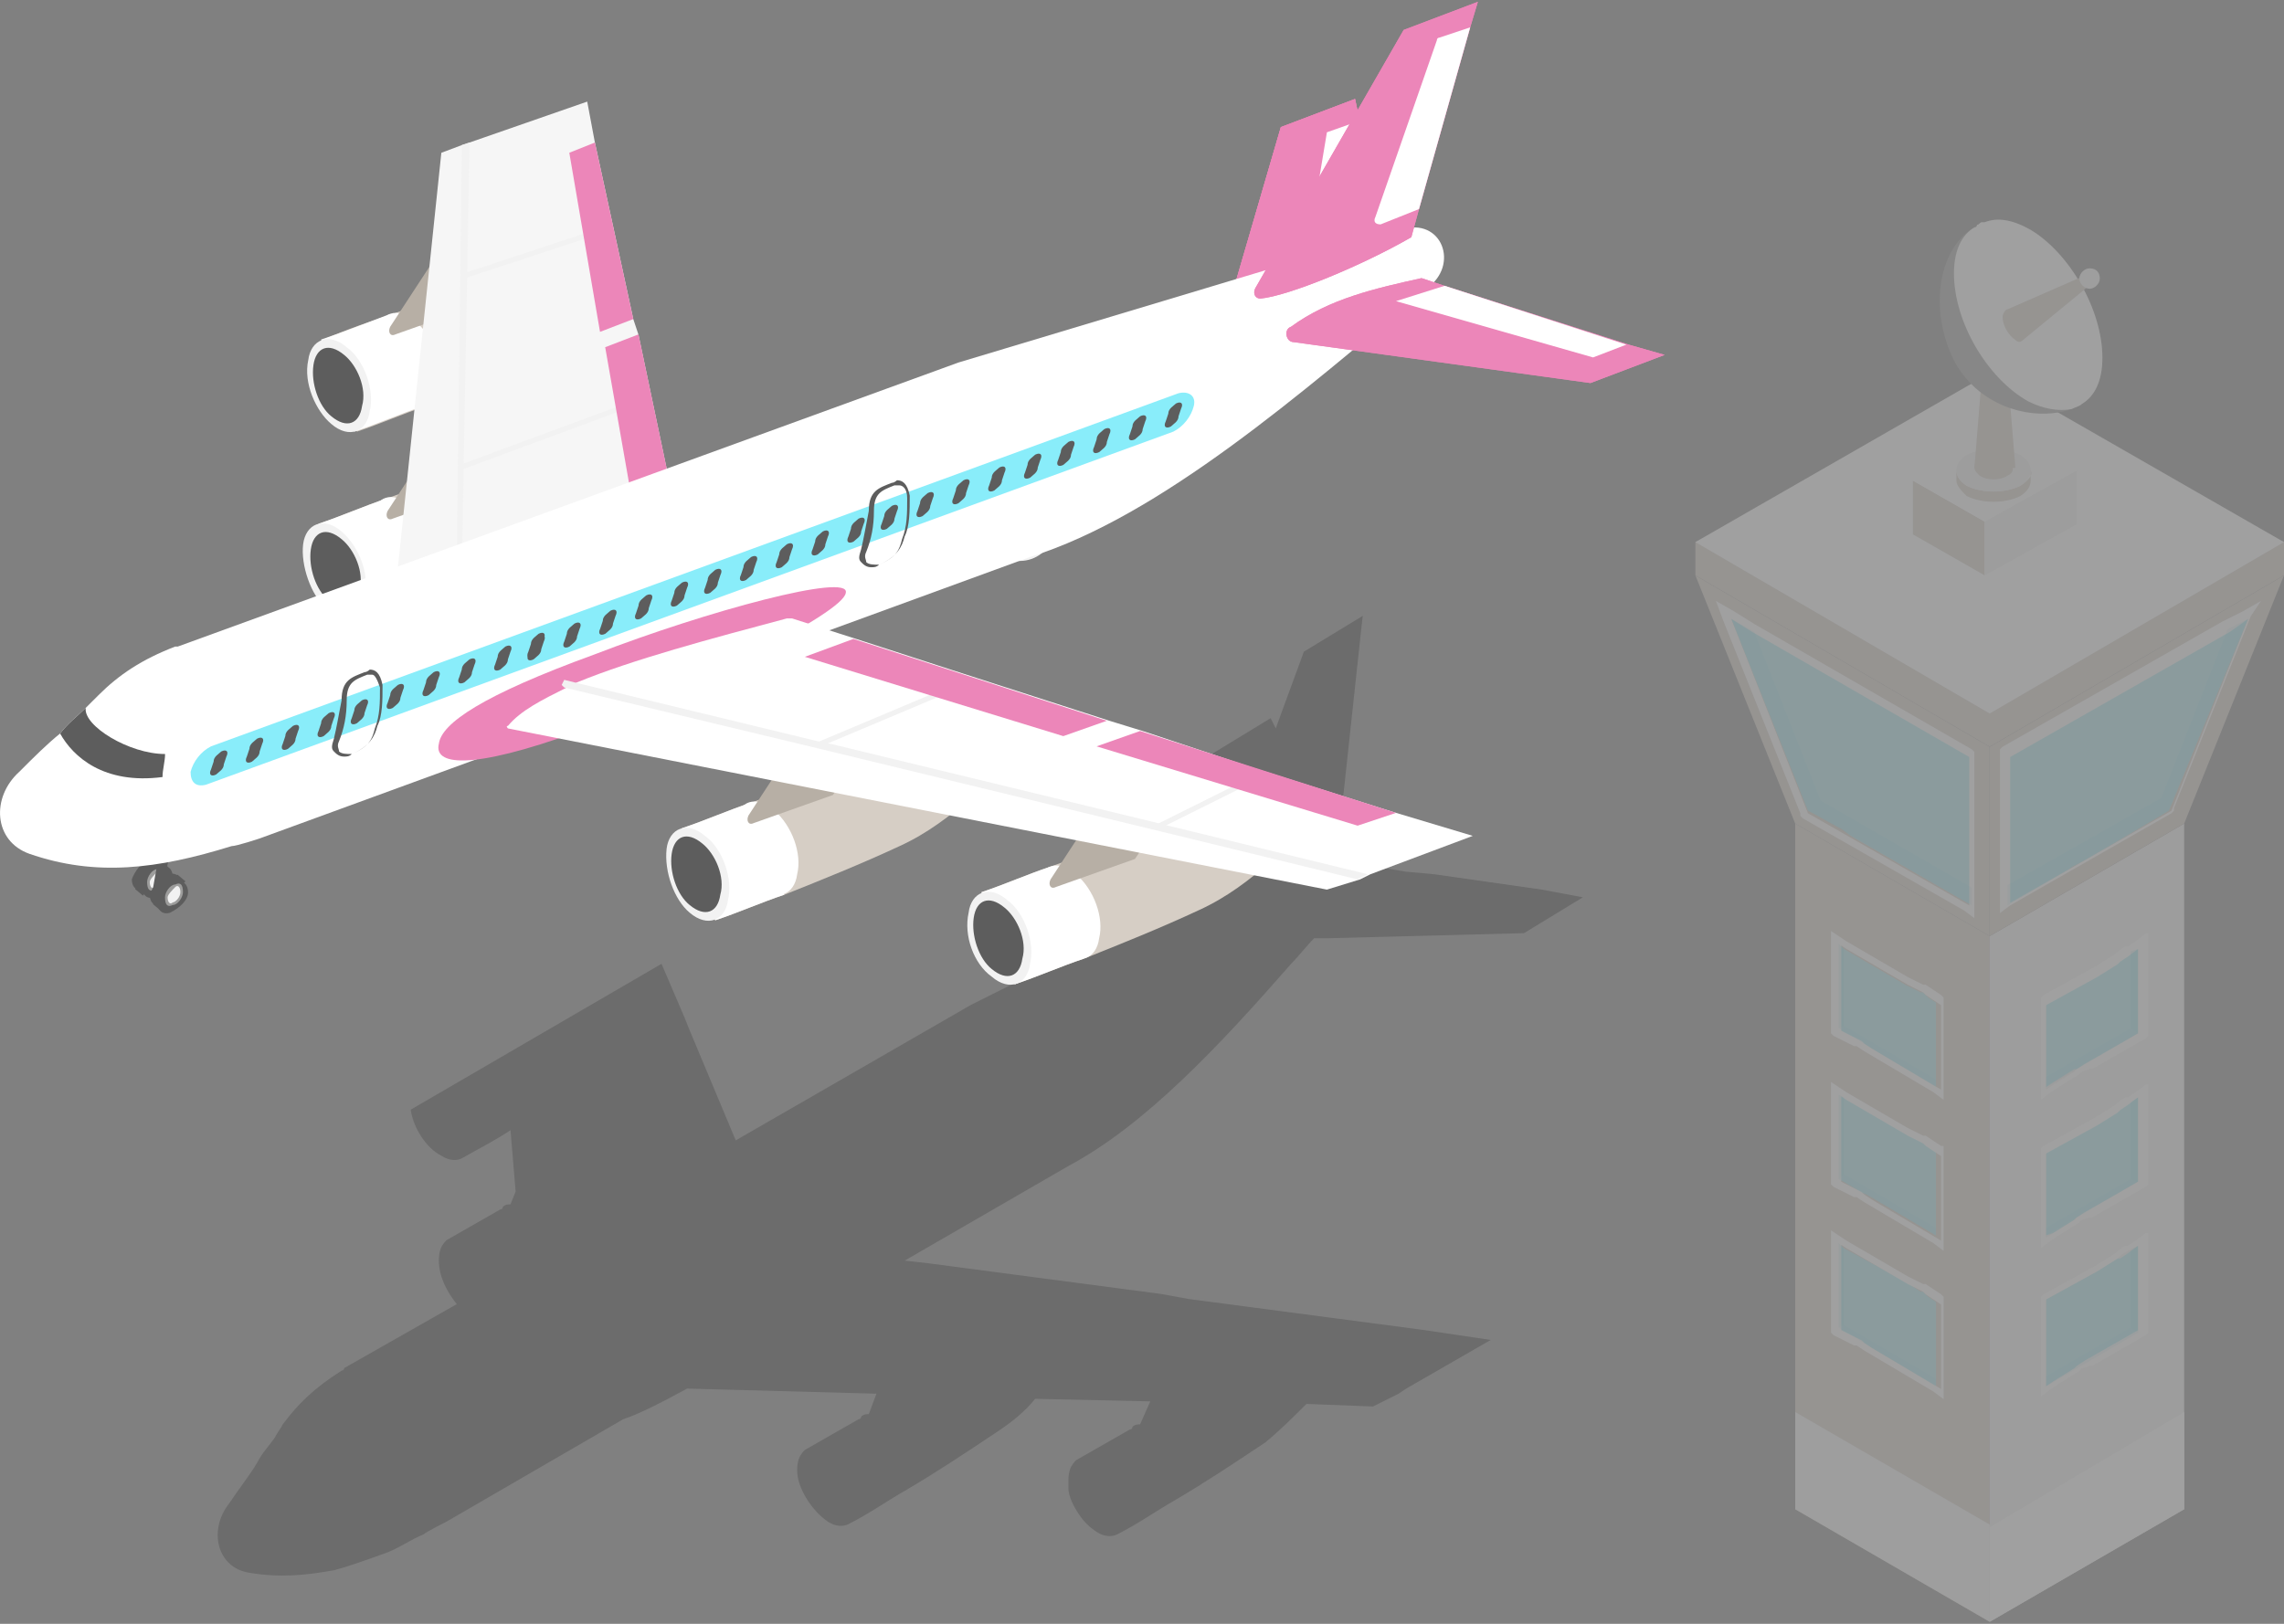 <svg width="180" height="128" viewBox="0 0 180 128" fill="none" xmlns="http://www.w3.org/2000/svg">
<rect x="0" y="0" width="180" height="128" fill="#808080" stroke="none"/>
<path opacity="0.3" d="M84.202 91.91L71.294 99.373L73.109 99.575L91.463 101.995L93.681 102.398L112.035 104.818L117.481 105.625L110.825 109.457L110.22 109.861L108.203 110.869L102.959 110.667C101.951 111.676 100.942 112.684 99.732 113.693C97.312 115.306 94.891 116.92 92.471 118.331C91.059 119.138 89.648 120.147 88.034 120.953C87.631 121.155 87.026 121.155 86.421 120.752C85.816 120.348 85.412 119.945 85.009 119.34C84.605 118.735 84.202 117.928 84.202 117.323C84.202 117.121 84.202 116.92 84.202 116.718C84.202 115.911 84.404 115.508 84.807 115.104C86.219 114.298 87.631 113.491 89.043 112.684C89.043 112.684 89.244 112.684 89.244 112.482C89.446 112.281 89.648 112.281 89.849 112.281L90.656 110.466L81.58 110.264C80.773 111.272 79.765 112.079 78.555 112.886C76.135 114.499 73.714 116.113 71.294 117.525C69.882 118.331 68.47 119.34 66.857 120.147C66.454 120.348 65.848 120.348 65.243 119.945C64.033 119.138 62.823 117.323 62.823 115.911C62.823 115.104 63.025 114.701 63.428 114.298C64.84 113.491 66.252 112.684 67.664 111.877C67.664 111.877 67.865 111.877 67.865 111.676C68.067 111.474 68.269 111.474 68.47 111.474L69.075 109.861L54.151 109.457C51.932 110.667 50.318 111.474 49.108 111.877L35.192 119.945C35.192 119.945 33.578 120.752 33.377 120.953C32.368 121.357 31.561 121.962 30.553 122.365C28.334 123.172 27.124 123.575 26.317 123.777C24.099 124.18 22.082 124.382 19.662 123.979C17.04 123.575 16.435 120.55 18.048 118.533C18.855 117.323 19.662 116.314 20.267 115.306C20.67 114.499 21.275 113.894 21.679 113.289C21.88 112.886 22.082 112.684 22.284 112.281C23.494 110.667 24.704 109.457 26.922 108.045C26.922 108.045 27.124 108.045 27.124 107.844L35.998 102.802C35.192 101.793 34.587 100.583 34.587 99.373C34.587 98.566 34.788 98.163 35.192 97.759C36.604 96.953 38.015 96.146 39.427 95.339C39.427 95.339 39.629 95.339 39.629 95.137C39.831 94.936 40.032 94.936 40.234 94.936L40.637 93.927L40.234 89.087C39.024 89.894 37.814 90.499 36.402 91.305C35.998 91.507 35.393 91.507 34.788 91.104C33.578 90.499 32.57 88.885 32.368 87.473L52.134 75.977L53.949 80.213L54.352 81.221L57.983 89.894L76.538 79.204L94.287 70.33L95.497 59.439L100.135 56.615L100.539 57.422L102.757 51.371L107.396 48.548L107.195 50.363L105.783 63.473L105.581 64.683C107.598 64.279 108.606 66.296 107.598 68.111L108.405 68.313L110.825 68.716L113.043 68.918L121.514 70.128L124.741 70.733L120.103 73.557L104.573 73.96H103.564C102.959 74.565 102.354 75.372 101.749 75.977C96.102 82.431 90.253 88.683 84.202 91.91Z" fill="#3C3C3C"/>
<g opacity="0.25">
<path d="M156.809 127.843L141.48 118.969V64.917L156.809 73.791V127.843Z" fill="#D6CEC5"/>
<path d="M156.807 127.843L172.135 118.969V64.917L156.807 73.791V127.843Z" fill="#F2F2F2"/>
<path d="M152.568 79.033V85.689L147.123 82.462L146.518 82.059H146.316L145.308 81.454L144.904 81.05V74.394L145.308 74.798L150.148 77.621L151.358 78.227H151.56L151.963 78.63L152.568 79.033Z" fill="#ACEDF5"/>
<path d="M144.904 74.396L145.509 74.799L150.349 77.623L151.56 78.228L151.761 78.43L152.366 78.833L152.971 79.237V85.892L147.526 82.665L146.921 82.262L146.719 82.06L145.509 81.455L145.106 81.254V74.396H144.904ZM144.299 73.388V74.396V81.052V81.455L144.501 81.657L144.904 81.859L146.114 82.464H146.316L146.921 82.867L152.366 86.094L153.173 86.699V85.691V79.035V78.632L152.971 78.43L152.366 78.026L151.761 77.623H151.56L150.349 77.018L145.509 74.194L144.904 73.791L144.299 73.388Z" fill="white"/>
<g opacity="0.1">
<path d="M152.572 85.085V85.69L144.908 81.051L145.312 80.85L152.572 85.085Z" fill="#44C4D6"/>
</g>
<g opacity="0.15">
<path d="M145.306 74.799V80.85L144.902 81.051V74.396L145.306 74.799Z" fill="#44C4D6"/>
</g>
<path d="M152.568 90.732V97.388L147.123 94.161L146.518 93.959L146.316 93.757L145.308 93.152L144.904 92.951V86.295L145.308 86.497L150.148 89.32L151.358 89.925L151.56 90.127L151.963 90.329L152.568 90.732Z" fill="#ACEDF5"/>
<path d="M144.904 86.296L145.509 86.7L150.349 89.523L151.56 90.129L151.761 90.33L152.366 90.734L152.971 91.137V97.793L147.526 94.566L146.921 94.162L146.719 93.961L145.509 93.356L145.106 93.154V86.296H144.904ZM144.299 85.288V86.296V92.952V93.356L144.501 93.557L144.904 93.759L146.114 94.364H146.316L146.921 94.767L152.366 97.994L153.173 98.599V97.591V90.935V90.33H152.971L152.366 89.927L151.761 89.523H151.56L150.349 88.918L145.509 86.095L144.904 85.692L144.299 85.288Z" fill="white"/>
<g opacity="0.1">
<path d="M152.567 96.783V97.388L144.902 92.951L145.306 92.548L152.567 96.783Z" fill="#44C4D6"/>
</g>
<g opacity="0.15">
<path d="M145.312 86.498V92.548L144.908 92.952V86.296L145.312 86.498Z" fill="#44C4D6"/>
</g>
<path d="M152.57 102.629V109.285L147.125 106.058L146.52 105.654H146.318L145.31 105.049L144.906 104.646V97.99L145.31 98.394L150.15 101.016L151.36 101.822H151.562L151.965 102.226L152.57 102.629Z" fill="#ACEDF5"/>
<path d="M144.906 97.992L145.511 98.395L150.351 101.219L151.562 101.824L151.763 102.026L152.368 102.429L152.973 102.832V109.488L147.528 106.261L146.923 105.858L146.721 105.656L145.511 105.051L145.108 104.849V97.992H144.906ZM144.301 96.983V97.992V104.647V105.051L144.502 105.253L144.906 105.454L146.116 106.059H146.318L146.923 106.463L152.368 109.69L153.175 110.295V109.286V102.631V102.227L152.973 102.026L152.368 101.622L151.763 101.219H151.562L150.351 100.614L145.511 97.79L144.906 97.387L144.301 96.983Z" fill="white"/>
<g opacity="0.1">
<path d="M152.567 108.684V109.289L144.902 104.65L145.306 104.448L152.567 108.684Z" fill="#44C4D6"/>
</g>
<g opacity="0.15">
<path d="M145.306 98.398V104.449L144.902 104.651V97.995L145.306 98.398Z" fill="#44C4D6"/>
</g>
<path d="M168.499 74.801V81.456L164.465 83.877L163.659 84.28H163.457L161.843 85.288L161.238 85.692V78.835L165.272 76.616L166.886 75.608H167.087L167.692 75.204L168.499 74.801Z" fill="#ACEDF5"/>
<path d="M168.504 74.801V81.457L164.269 83.877L163.663 84.28L163.462 84.482L161.848 85.49L161.243 85.894V79.238L165.277 77.019L166.89 76.011L167.092 75.809L167.697 75.406L168.504 74.801ZM169.109 73.591L168.302 74.196L167.697 74.599H167.496L166.89 75.003L166.689 75.204L165.075 76.213L161.042 78.431L160.84 78.633V79.036V85.692V86.7L161.647 86.095L162.252 85.692L163.865 84.684L164.067 84.482L164.672 84.28H164.874L169.109 81.86L169.311 81.658V81.255V74.599V73.591H169.109Z" fill="white"/>
<g opacity="0.15">
<path d="M167.9 74.998V81.048L168.505 81.452V74.796L167.9 74.998Z" fill="#44C4D6"/>
</g>
<g opacity="0.1">
<path d="M168.503 81.457L161.242 85.693V84.886L167.898 81.054L168.503 81.457Z" fill="#44C4D6"/>
</g>
<path d="M168.499 86.494V93.15L164.465 95.57L163.659 95.973L163.457 96.175L161.843 97.183L161.238 97.385V90.73L165.272 88.309L166.886 87.503L167.087 87.301L167.692 86.897L168.499 86.494Z" fill="#ACEDF5"/>
<path d="M168.504 86.495V93.15L164.269 95.571L163.663 95.974L163.462 96.176L161.848 97.184L161.243 97.588V90.932L165.277 88.713L166.89 87.705L167.092 87.503L167.697 87.1L168.504 86.495ZM169.109 85.486L168.302 86.091L167.697 86.495H167.496L166.89 86.898L166.689 87.1L165.075 88.108L161.042 90.327L160.84 90.528V90.932V97.588V98.394L161.647 97.789L162.252 97.386L163.865 96.377L164.067 96.176L164.672 95.974H164.874L169.109 93.554L169.311 93.352V92.949V86.293V85.486H169.109Z" fill="white"/>
<g opacity="0.15">
<path d="M167.9 86.9V92.951L168.505 93.153V86.497L167.9 86.9Z" fill="#44C4D6"/>
</g>
<g opacity="0.1">
<path d="M168.503 93.151L161.242 97.386V96.781L167.898 92.949L168.503 93.151Z" fill="#44C4D6"/>
</g>
<path d="M168.499 98.194V105.052L164.465 107.472L163.659 107.875H163.457L161.843 108.884L161.238 109.287V102.43L165.272 100.211L166.886 99.203H167.087L167.692 98.799L168.499 98.194Z" fill="#ACEDF5"/>
<path d="M168.504 98.195V104.851L164.269 107.271L163.663 107.674L163.462 107.876L161.848 108.884L161.243 109.288V102.43L165.277 100.212L166.89 99.203L167.092 99.002L167.697 98.598L168.504 98.195ZM169.109 97.186L168.302 97.792L167.697 98.195H167.496L166.89 98.598L166.689 98.8L165.075 99.808L161.042 102.027L160.84 102.229V102.43V109.086V110.094L161.647 109.489L162.252 109.086L163.865 108.078L164.067 107.876L164.672 107.674H164.874L169.109 105.254L169.311 105.052V104.649V97.993V97.186H169.109Z" fill="white"/>
<g opacity="0.15">
<path d="M167.9 98.6V104.65L168.505 105.054V98.196L167.9 98.6Z" fill="#44C4D6"/>
</g>
<g opacity="0.1">
<path d="M168.503 105.053L161.242 109.288V108.482L167.898 104.649L168.503 105.053Z" fill="#44C4D6"/>
</g>
<path d="M180 45.353L156.805 58.866L133.611 45.353V42.731L156.805 32.042L180 42.731V45.353Z" fill="#D6CEC5"/>
<path d="M180 42.732L156.805 56.245L133.611 42.732L156.805 29.421L180 42.732Z" fill="white"/>
<path d="M156.805 58.867L133.611 45.355L141.477 64.918L156.805 73.792V58.867Z" fill="#D6CEC5"/>
<path d="M155.392 59.672V71.37L145.913 65.925L145.106 65.32L144.703 65.118L142.888 64.109L142.484 63.908L136.434 48.781L138.249 49.79L151.157 57.252L153.174 58.462H153.375L154.384 59.067L155.392 59.672Z" fill="#ACEDF5"/>
<path d="M136.437 48.782L138.05 49.79L155.194 59.673V69.959V71.371L142.487 64.11L136.437 48.782ZM135.227 47.37L135.832 48.984L141.882 64.11V64.312L142.084 64.513L154.79 71.774L155.597 72.379V71.371V69.959V59.673V59.27L155.395 59.068L138.252 49.185L136.638 48.177L135.227 47.37Z" fill="white"/>
<path d="M156.807 58.867L180.001 45.353L172.135 64.917L156.807 73.791V58.867Z" fill="#D6CEC5"/>
<path d="M177.179 48.781L170.927 63.908L164.473 67.74L163.263 68.345L163.061 68.546L160.238 70.16L158.221 71.37V59.672L166.893 54.63L169.717 53.017L170.12 52.815L171.33 52.21L175.566 49.588L177.179 48.781Z" fill="#ACEDF5"/>
<path d="M177.179 48.782L171.128 63.908L158.422 71.169V69.757V59.673L175.767 49.79L177.179 48.782ZM178.187 47.37L176.776 48.177L175.162 48.984L157.817 58.866L157.615 59.068V59.471V69.556V70.967V71.976L158.422 71.371L171.128 64.11L171.33 63.908V63.707L177.381 48.58L178.187 47.37Z" fill="white"/>
<path d="M156.809 127.843L141.48 118.969V111.305L156.809 120.179V127.843Z" fill="#F6F6F6"/>
<path d="M156.807 127.843L172.135 118.969V111.305L156.807 120.381V127.843Z" fill="white"/>
<path opacity="0.1" d="M138.249 49.79L136.434 48.781L142.484 63.908L155.392 71.37V69.958L143.493 63.101L138.249 49.79Z" fill="#44C4D6"/>
<path opacity="0.1" d="M175.562 49.588L170.318 62.899L158.217 69.757V71.37L170.923 63.908L177.175 48.781L175.562 49.588Z" fill="#44C4D6"/>
<path d="M156.405 45.352L150.758 42.125V37.889L156.405 41.117V45.352Z" fill="#D6CEC5"/>
<path d="M163.671 41.318L156.41 45.351V41.116L163.671 37.082V41.318Z" fill="#F2F2F2"/>
<path d="M163.666 37.082L156.405 41.116L150.758 37.889L157.817 33.653L163.666 37.082Z" fill="white"/>
<path d="M159.226 38.292C158.016 38.897 156.2 38.897 154.99 38.292C154.385 37.889 154.184 37.485 154.184 37.082V37.889C154.184 38.292 154.587 38.696 154.99 39.099C156.2 39.704 158.016 39.704 159.226 39.099C159.831 38.696 160.033 38.292 160.033 37.889V37.082C160.234 37.485 159.831 37.889 159.226 38.292Z" fill="#D6CEC5"/>
<path d="M154.99 38.291C156.2 38.896 158.016 38.896 159.226 38.291C159.831 37.888 160.033 37.484 160.033 37.081C160.033 36.678 159.831 36.274 159.226 35.871C158.016 35.266 156.2 35.266 154.99 35.871C154.385 36.274 154.184 36.678 154.184 37.081C154.184 37.484 154.385 37.888 154.99 38.291Z" fill="#F2F2F2"/>
<path d="M156.005 37.486C156.61 37.89 157.618 37.89 158.224 37.486C158.627 37.285 158.627 37.083 158.627 36.881C158.627 36.679 158.425 36.478 158.224 36.276C157.618 35.873 156.61 35.873 156.005 36.276C155.602 36.478 155.602 36.679 155.602 36.881C155.602 37.083 155.803 37.285 156.005 37.486Z" fill="#D6CEC5"/>
<path d="M158.224 29.419H156.207L155.602 36.881H158.829L158.224 29.419Z" fill="#D6CEC5"/>
<path d="M165.687 28.209C165.687 30.024 165.082 31.234 164.074 31.839C163.872 32.041 163.671 32.041 163.267 32.242C160.444 33.251 156.006 32.242 153.99 28.41C151.973 24.376 152.779 19.536 155.603 17.922C155.603 17.922 155.805 17.922 155.805 17.721C156.006 17.721 156.006 17.519 156.208 17.519H156.41C157.418 17.116 158.628 17.317 160.04 18.124C163.065 19.939 165.687 24.376 165.687 28.209Z" fill="#9D9D9C"/>
<path d="M165.688 28.209C165.688 30.024 165.083 31.234 164.075 31.839C163.873 32.041 163.671 32.041 163.268 32.242C162.259 32.444 161.049 32.242 159.839 31.637C156.612 29.822 153.99 25.385 153.99 21.553C153.99 19.738 154.595 18.527 155.604 17.922C155.604 17.922 155.805 17.922 155.805 17.721C156.007 17.721 156.007 17.519 156.209 17.519H156.41C157.419 17.116 158.629 17.317 160.041 18.124C163.066 19.939 165.688 24.376 165.688 28.209Z" fill="white"/>
<path d="M159.436 26.797L165.083 22.158L164.68 21.553L158.226 24.376C158.024 24.376 157.822 24.78 157.822 24.981C157.822 25.587 158.226 26.393 158.831 26.797C159.032 26.998 159.234 26.998 159.436 26.797Z" fill="#D6CEC5"/>
<path d="M165.485 21.957C165.485 22.36 165.081 22.764 164.678 22.764C164.274 22.764 163.871 22.36 163.871 21.957C163.871 21.554 164.274 21.15 164.678 21.15C165.283 21.15 165.485 21.554 165.485 21.957Z" fill="#F6F6F6"/>
</g>
<path d="M11.395 70.129C12 69.927 12.605 69.121 12.807 68.515C13.009 67.91 12.404 67.507 11.799 67.709C11.194 67.91 10.588 68.717 10.387 69.322C10.387 69.927 10.79 70.331 11.395 70.129Z" fill="#5D5D5D"/>
<path d="M12.587 67.762L10.645 70.081L11.263 70.599L13.206 68.28L12.587 67.762Z" fill="#5D5D5D"/>
<path d="M12.204 70.732C11.599 70.934 11.195 70.531 11.195 69.926C11.397 69.321 12.002 68.514 12.607 68.312C13.212 68.111 13.616 68.514 13.616 69.119C13.414 69.724 12.809 70.531 12.204 70.732Z" fill="#5D5D5D"/>
<path d="M12.199 70.127C11.795 70.329 11.594 70.127 11.594 69.522C11.594 69.119 11.997 68.514 12.4 68.514C12.804 68.312 13.006 68.514 13.006 69.119C13.006 69.522 12.602 70.127 12.199 70.127Z" fill="#9D9D9C"/>
<path d="M12.204 69.924C12.002 70.126 11.801 69.924 11.801 69.521C11.801 69.319 12.204 68.915 12.406 68.714C12.607 68.512 12.809 68.714 12.809 69.117C12.809 69.521 12.607 69.924 12.204 69.924Z" fill="#F2F2F2"/>
<path d="M12.923 65.09L12.051 70.056L12.845 70.195L13.718 65.229L12.923 65.09Z" fill="#5D5D5D"/>
<path d="M12.805 71.339C13.41 71.137 14.015 70.331 14.217 69.725C14.419 69.12 13.814 68.717 13.209 68.919C12.604 69.12 11.999 69.927 11.797 70.532C11.797 71.137 12.2 71.541 12.805 71.339Z" fill="#5D5D5D"/>
<path d="M13.994 68.95L12.051 71.269L12.669 71.787L14.612 69.468L13.994 68.95Z" fill="#5D5D5D"/>
<path d="M13.409 71.942C12.804 72.144 12.4 71.741 12.4 71.136C12.602 70.531 13.207 69.724 13.812 69.522C14.417 69.32 14.821 69.724 14.821 70.329C14.821 70.934 14.216 71.539 13.409 71.942Z" fill="#5D5D5D"/>
<path d="M13.611 71.338C13.208 71.539 13.006 71.338 13.006 70.733C13.006 70.329 13.409 69.724 13.813 69.724C14.216 69.522 14.418 69.724 14.418 70.329C14.418 70.733 14.014 71.338 13.611 71.338Z" fill="#9D9D9C"/>
<path d="M13.612 71.134C13.411 71.336 13.209 71.134 13.209 70.731C13.209 70.529 13.612 70.126 13.814 69.924C14.016 69.722 14.217 69.924 14.217 70.327C14.217 70.731 13.814 71.134 13.612 71.134Z" fill="#F2F2F2"/>
<path d="M39.016 37.858C39.217 36.446 40.427 36.043 41.436 36.85C42.646 37.858 43.251 39.673 43.049 41.085C42.848 42.497 41.637 42.9 40.629 41.892C39.621 41.085 38.814 39.27 39.016 37.858Z" fill="white"/>
<path d="M30.543 39.271C33.77 38.061 36.997 37.254 40.023 36.447C42.443 35.842 44.863 35.641 46.88 35.842C49.502 35.842 49.905 36.851 47.888 38.868C46.275 40.279 44.46 41.691 42.241 42.7C39.216 44.111 36.191 45.322 33.165 46.532C31.35 47.137 29.535 47.944 27.72 48.549L25.098 41.288C26.913 40.683 28.728 39.876 30.543 39.271Z" fill="#D6CEC5"/>
<path d="M29.336 40.882C29.537 39.067 30.949 38.663 32.361 39.873C33.773 41.084 34.58 43.302 34.176 44.916C33.974 46.529 32.563 47.134 31.151 45.924C29.941 44.916 29.134 42.697 29.336 40.882Z" fill="white"/>
<path d="M30.543 39.269L33.165 46.529C31.35 47.135 29.535 47.941 27.72 48.546L25.098 41.286C26.913 40.681 28.728 39.874 30.543 39.269Z" fill="white"/>
<path d="M23.89 42.901C24.092 41.287 25.504 40.682 26.916 41.892C28.327 43.102 29.134 45.321 28.731 46.934C28.529 48.548 27.117 49.153 25.706 47.943C24.495 46.934 23.689 44.514 23.89 42.901Z" fill="#F2F2F2"/>
<path d="M24.496 43.303C24.697 41.892 25.706 41.488 26.916 42.497C27.924 43.303 28.731 45.119 28.328 46.531C28.126 47.942 27.118 48.346 25.907 47.337C24.899 46.531 24.294 44.715 24.496 43.303Z" fill="#5D5D5D"/>
<path d="M37.202 38.665L30.949 40.883C30.546 41.085 30.344 40.682 30.546 40.278L33.975 35.034L34.176 34.833L40.429 32.614C40.832 32.413 41.034 32.816 40.832 33.219L37.202 38.665Z" fill="#B7AFA5"/>
<path d="M39.423 23.337C39.625 21.926 40.835 21.522 41.843 22.531C43.053 23.539 43.658 25.354 43.457 26.766C43.255 28.178 42.045 28.581 41.036 27.774C39.826 26.766 39.221 24.749 39.423 23.337Z" fill="white"/>
<path d="M46.885 21.32C44.868 21.32 42.649 21.522 40.431 21.925C37.406 22.732 34.178 23.539 30.951 24.749C29.136 25.354 27.321 25.959 25.506 26.766L28.128 34.026C29.943 33.421 31.758 32.614 33.573 32.01C36.599 30.799 39.624 29.589 42.649 28.177C43.859 27.572 45.07 26.766 46.078 25.959L46.885 21.32Z" fill="#D6CEC5"/>
<path d="M29.741 26.362C29.943 24.547 31.354 24.143 32.766 25.354C34.178 26.564 34.985 28.782 34.581 30.396C34.38 32.009 32.968 32.614 31.556 31.404C30.144 30.396 29.539 28.177 29.741 26.362Z" fill="white"/>
<path d="M30.748 24.749L33.37 32.01C31.555 32.615 29.74 33.421 27.925 34.026L25.303 26.766C27.118 26.161 29.135 25.354 30.748 24.749Z" fill="white"/>
<path d="M24.295 28.38C24.497 26.767 25.909 26.162 27.321 27.372C28.733 28.38 29.539 30.801 29.136 32.414C28.934 34.028 27.522 34.633 26.111 33.422C24.901 32.414 23.892 30.196 24.295 28.38Z" fill="#F2F2F2"/>
<path d="M24.701 28.783C24.902 27.371 25.911 26.968 27.121 27.976C28.129 28.783 28.936 30.598 28.533 32.01C28.331 33.422 27.323 33.825 26.113 32.816C25.104 32.01 24.499 30.195 24.701 28.783Z" fill="#5D5D5D"/>
<path d="M37.407 24.143L31.154 26.362C30.751 26.563 30.549 26.16 30.751 25.757L34.18 20.513L34.381 20.311L40.634 18.093C41.037 17.891 41.239 18.294 41.037 18.698L37.407 24.143C37.608 24.143 37.608 24.143 37.407 24.143Z" fill="#B7AFA5"/>
<path d="M53.74 42.094L30.748 50.565L34.782 12.043L36.395 11.438L37 11.236L46.278 8.009L46.883 11.236L49.908 25.152L50.312 26.362L52.732 37.858L53.74 42.094Z" fill="#F6F6F6"/>
<path d="M36.4 44.513H36.198H35.996L36.4 11.436L37.005 11.234L36.4 44.513Z" fill="#F2F2F2"/>
<path d="M49.181 31.858L36.318 36.617L36.458 36.995L49.322 32.236L49.181 31.858Z" fill="#F2F2F2"/>
<path d="M46.712 18.189L36.369 21.601L36.495 21.984L46.839 18.573L46.712 18.189Z" fill="#F2F2F2"/>
<path d="M49.909 25.152L47.287 26.16L44.867 12.042L46.884 11.235L49.909 25.152Z" fill="#EC86B9"/>
<path d="M52.737 37.856L49.712 38.865L47.695 27.369L50.317 26.36L52.737 37.856Z" fill="#EC86B9"/>
<path d="M106.789 7.801L109.411 19.902L96.705 24.541L100.941 10.019L106.789 7.801Z" fill="#EC86B9"/>
<path d="M106.789 7.801L109.411 19.902L96.705 24.541L100.941 10.019L106.789 7.801Z" fill="#EC86B9"/>
<path d="M106.789 7.801L109.411 19.902L96.705 24.541L100.941 10.019L106.789 7.801Z" fill="#EC86B9"/>
<path d="M106.59 17.084L103.564 16.479L104.573 10.428L108.002 9.218L106.59 17.084Z" fill="white"/>
<path d="M67.661 61.858C67.863 60.447 69.073 60.043 70.082 60.85C71.09 61.657 71.897 63.673 71.695 65.085C71.493 66.497 70.283 66.9 69.275 65.892C68.065 65.287 67.46 63.27 67.661 61.858Z" fill="white"/>
<path d="M59.188 63.271C62.415 62.061 65.642 61.254 68.667 60.447C71.087 59.842 73.508 59.641 75.525 59.842C78.147 59.842 78.55 60.851 76.533 62.867C74.919 64.279 73.104 65.691 70.886 66.7C67.86 68.111 64.835 69.322 61.81 70.532C59.995 71.137 58.179 71.943 56.364 72.549L53.742 65.288C55.557 64.683 57.373 63.876 59.188 63.271Z" fill="#D6CEC5"/>
<path d="M57.983 64.882C58.185 63.067 59.597 62.663 61.008 63.873C62.42 65.084 63.227 67.302 62.824 68.915C62.622 70.529 61.21 71.134 59.798 69.924C58.386 68.915 57.781 66.697 57.983 64.882Z" fill="white"/>
<path d="M59.188 63.269L61.81 70.529C59.995 71.134 58.179 71.941 56.364 72.546L53.742 65.285C55.557 64.68 57.373 63.874 59.188 63.269Z" fill="white"/>
<path d="M52.535 66.9C52.736 65.287 54.148 64.682 55.56 65.892C56.972 66.9 57.779 69.321 57.375 70.934C57.174 72.548 55.762 73.153 54.35 71.943C53.14 70.934 52.333 68.716 52.535 66.9Z" fill="#F2F2F2"/>
<path d="M52.935 67.303C53.137 65.892 54.145 65.488 55.355 66.497C56.364 67.303 57.171 69.119 56.767 70.53C56.566 71.942 55.557 72.346 54.347 71.337C53.339 70.53 52.733 68.715 52.935 67.303Z" fill="#5D5D5D"/>
<path d="M65.645 62.666L59.393 64.884C58.989 65.086 58.788 64.683 58.989 64.279L62.418 59.035L62.62 58.834L68.872 56.615C69.275 56.413 69.477 56.817 69.275 57.22L65.645 62.666C65.847 62.666 65.847 62.666 65.645 62.666Z" fill="#B7AFA5"/>
<path d="M91.464 66.899C91.666 65.487 92.876 65.084 93.884 66.093C95.094 67.101 95.7 68.916 95.498 70.328C95.296 71.74 94.086 72.143 93.078 71.135C92.069 70.126 91.061 68.311 91.464 66.899Z" fill="white"/>
<path d="M82.791 68.313C86.018 67.103 89.245 66.296 92.271 65.49C94.691 64.884 97.111 64.683 99.128 64.884C101.75 64.884 102.153 65.893 100.136 67.91C98.523 69.322 96.708 70.733 94.489 71.742C91.464 73.154 88.439 74.364 85.413 75.574C83.598 76.179 81.783 76.986 79.968 77.591L77.346 70.33C79.161 69.725 80.976 68.918 82.791 68.313Z" fill="#D6CEC5"/>
<path d="M81.782 69.925C81.983 68.11 83.395 67.706 84.807 68.916C86.219 70.127 87.025 72.345 86.622 73.959C86.42 75.572 85.009 76.177 83.597 74.967C82.185 73.959 81.378 71.74 81.782 69.925Z" fill="white"/>
<path d="M82.791 68.312L85.413 75.572C83.598 76.177 81.783 76.984 79.968 77.589L77.346 70.329C79.161 69.724 80.976 68.917 82.791 68.312Z" fill="white"/>
<path d="M76.336 71.942C76.538 70.329 77.95 69.724 79.362 70.934C80.773 71.942 81.58 74.362 81.177 75.976C80.975 77.59 79.563 78.195 78.151 76.984C76.74 75.976 75.933 73.757 76.336 71.942Z" fill="#F2F2F2"/>
<path d="M76.738 72.347C76.94 70.935 77.948 70.531 79.158 71.54C80.167 72.347 80.973 74.162 80.57 75.574C80.368 76.985 79.36 77.389 78.15 76.38C77.141 75.574 76.536 73.758 76.738 72.347Z" fill="#5D5D5D"/>
<path d="M89.448 67.709L83.195 69.927C82.792 70.129 82.59 69.726 82.792 69.322L86.221 64.078L86.422 63.877L92.675 61.658C93.078 61.456 93.28 61.86 93.078 62.263L89.448 67.709Z" fill="#B7AFA5"/>
<path d="M73.309 32.008C73.914 28.378 76.738 27.37 79.561 29.79C82.385 32.21 84.2 37.051 83.595 40.681C82.99 44.311 80.166 45.32 77.343 42.9C74.317 40.479 72.502 35.639 73.309 32.008Z" fill="#F2F2F2"/>
<path d="M112.437 22.73C102.554 30.999 91.461 40.68 81.175 43.907L20.467 66.092C20.467 66.092 18.652 66.698 18.248 66.698C12.399 68.513 7.559 69.118 2.315 67.303C-0.509 66.294 -0.71 62.865 1.508 60.849C2.718 59.639 3.727 58.63 4.735 57.823C5.34 57.017 6.147 56.411 6.752 55.806C7.156 55.403 7.357 55.201 7.761 54.798C9.374 53.184 11.189 51.974 13.811 50.966H14.013L75.528 28.579L110.42 18.091C113.647 17.083 115.059 20.915 112.437 22.73Z" fill="white"/>
<path d="M131.191 27.975L125.342 30.194L101.946 26.967C101.341 26.967 101.139 25.959 101.744 25.757C104.77 23.538 108.4 22.732 112.03 21.925L113.846 22.53L128.367 27.169L131.191 27.975Z" fill="#EC86B9"/>
<path d="M131.191 27.975L125.342 30.194L101.946 26.967C101.341 26.967 101.139 25.959 101.744 25.757C104.77 23.538 108.4 22.732 112.03 21.925L113.846 22.53L128.367 27.169L131.191 27.975Z" fill="#EC86B9"/>
<path d="M116.47 0.142L115.865 2.158L111.831 16.478L111.226 18.697C107.394 20.915 101.545 23.335 99.326 23.537C98.923 23.537 98.721 23.134 98.923 22.73L110.621 2.36L116.47 0.142Z" fill="#EC86B9"/>
<path d="M116.47 0.142L115.865 2.158L111.831 16.478L111.226 18.697C107.394 20.915 101.545 23.335 99.326 23.537C98.923 23.537 98.721 23.134 98.923 22.73L110.621 2.36L116.47 0.142Z" fill="#EC86B9"/>
<path d="M66.655 46.733C66.453 48.346 54.553 54.195 45.679 57.624C36.805 60.85 34.183 60.245 34.586 58.632C34.788 57.019 38.015 54.8 46.889 51.573C55.764 48.144 67.058 45.119 66.655 46.733Z" fill="#EC86B9"/>
<path d="M116.068 65.89L108 68.916L107.193 69.319L104.571 70.126L40.031 57.42C40.031 57.42 39.829 57.218 40.031 57.218C41.039 56.008 42.653 55.201 44.67 54.193C44.872 53.991 45.073 53.991 45.477 53.789C49.914 51.974 55.964 50.361 62.015 48.747C62.217 48.747 62.217 48.747 62.418 48.747L67.461 50.361L74.923 52.781L87.428 56.815L90.05 57.621L98.521 60.445L110.017 64.075L116.068 65.89Z" fill="white"/>
<path d="M12.808 61.252C8.169 61.857 5.749 59.639 4.74 57.824C5.345 57.017 6.152 56.412 6.757 55.807C6.555 57.218 10.186 59.437 13.009 59.437C13.009 60.042 12.808 60.647 12.808 61.252Z" fill="#5D5D5D"/>
<path d="M94.081 32.008C93.88 32.815 93.275 33.622 92.468 34.025L16.23 61.858C15.423 62.059 15.02 61.656 15.02 60.849C15.221 60.042 15.826 59.236 16.633 58.832L92.871 31C93.678 30.798 94.283 31.201 94.081 32.008Z" fill="#89EDFA"/>
<path d="M42.658 51.168C42.658 51.571 42.255 51.773 42.053 51.974C41.649 52.176 41.448 51.974 41.649 51.571L41.851 50.966C41.851 50.562 42.255 50.361 42.456 50.159C42.86 49.957 43.061 50.159 42.86 50.562L42.658 51.168Z" fill="#5D5D5D"/>
<path d="M45.48 50.161C45.48 50.564 45.077 50.766 44.875 50.968C44.472 51.169 44.27 50.968 44.472 50.564L44.673 49.959C44.673 49.556 45.077 49.354 45.279 49.152C45.682 48.951 45.883 49.152 45.682 49.556L45.48 50.161Z" fill="#5D5D5D"/>
<path d="M48.31 49.15C48.31 49.553 47.907 49.755 47.705 49.957C47.302 50.158 47.1 49.957 47.302 49.553L47.504 48.948C47.504 48.545 47.907 48.343 48.108 48.142C48.512 47.94 48.714 48.142 48.512 48.545L48.31 49.15Z" fill="#5D5D5D"/>
<path d="M51.129 47.942C51.129 48.345 50.725 48.547 50.523 48.749C50.12 48.95 49.919 48.749 50.12 48.345L50.322 47.74C50.322 47.337 50.725 47.135 50.927 46.934C51.33 46.732 51.532 46.934 51.33 47.337L51.129 47.942Z" fill="#5D5D5D"/>
<path d="M53.949 46.933C53.949 47.337 53.545 47.538 53.344 47.74C52.94 47.942 52.739 47.74 52.941 47.337L53.142 46.732C53.142 46.328 53.545 46.127 53.747 45.925C54.151 45.723 54.352 45.925 54.151 46.328L53.949 46.933Z" fill="#5D5D5D"/>
<path d="M56.576 45.925C56.576 46.329 56.172 46.531 55.971 46.732C55.567 46.934 55.366 46.732 55.567 46.329L55.769 45.724C55.769 45.32 56.172 45.119 56.374 44.917C56.778 44.715 56.979 44.917 56.778 45.32L56.576 45.925Z" fill="#5D5D5D"/>
<path d="M59.398 44.916C59.398 45.319 58.995 45.521 58.793 45.722C58.39 45.924 58.188 45.722 58.39 45.319L58.591 44.714C58.591 44.311 58.995 44.109 59.196 43.907C59.6 43.706 59.801 43.907 59.6 44.311L59.398 44.916Z" fill="#5D5D5D"/>
<path d="M62.217 43.908C62.217 44.311 61.813 44.513 61.611 44.715C61.208 44.916 61.006 44.715 61.208 44.311L61.41 43.706C61.41 43.303 61.813 43.101 62.015 42.899C62.418 42.698 62.62 42.899 62.418 43.303L62.217 43.908Z" fill="#5D5D5D"/>
<path d="M65.047 42.9C65.047 43.303 64.643 43.505 64.442 43.707C64.038 43.908 63.836 43.707 64.038 43.303L64.24 42.698C64.24 42.295 64.643 42.093 64.845 41.892C65.248 41.69 65.45 41.892 65.248 42.295L65.047 42.9Z" fill="#5D5D5D"/>
<path d="M67.869 41.891C67.869 42.294 67.465 42.496 67.264 42.697C66.86 42.899 66.659 42.697 66.86 42.294L67.062 41.689C67.062 41.285 67.465 41.084 67.667 40.882C68.07 40.68 68.272 40.882 68.07 41.285L67.869 41.891Z" fill="#5D5D5D"/>
<path d="M70.494 40.883C70.494 41.286 70.09 41.487 69.889 41.689C69.485 41.891 69.284 41.689 69.485 41.286L69.687 40.681C69.687 40.277 70.09 40.076 70.292 39.874C70.695 39.672 70.897 39.874 70.695 40.277L70.494 40.883Z" fill="#5D5D5D"/>
<path d="M73.314 39.876C73.314 40.279 72.911 40.481 72.709 40.682C72.306 40.884 72.104 40.682 72.306 40.279L72.507 39.674C72.507 39.271 72.911 39.069 73.112 38.867C73.516 38.666 73.718 38.867 73.516 39.271L73.314 39.876Z" fill="#5D5D5D"/>
<path d="M76.134 38.865C76.134 39.268 75.731 39.47 75.529 39.672C75.126 39.873 74.924 39.672 75.126 39.268L75.328 38.663C75.328 38.26 75.731 38.058 75.933 37.857C76.336 37.655 76.538 37.857 76.336 38.26L76.134 38.865Z" fill="#5D5D5D"/>
<path d="M78.965 37.858C78.965 38.261 78.561 38.463 78.359 38.665C77.956 38.867 77.754 38.665 77.956 38.261L78.158 37.656C78.158 37.253 78.561 37.051 78.763 36.85C79.166 36.648 79.368 36.85 79.166 37.253L78.965 37.858Z" fill="#5D5D5D"/>
<path d="M81.787 36.847C81.787 37.251 81.383 37.452 81.182 37.654C80.778 37.856 80.577 37.654 80.778 37.251L80.98 36.646C80.98 36.242 81.383 36.041 81.585 35.839C81.989 35.637 82.19 35.839 81.989 36.242L81.787 36.847Z" fill="#5D5D5D"/>
<path d="M84.406 35.84C84.406 36.244 84.002 36.446 83.801 36.647C83.397 36.849 83.196 36.647 83.397 36.244L83.599 35.639C83.599 35.235 84.003 35.034 84.204 34.832C84.608 34.63 84.809 34.832 84.608 35.235L84.406 35.84Z" fill="#5D5D5D"/>
<path d="M87.232 34.833C87.232 35.236 86.829 35.438 86.627 35.639C86.224 35.841 86.022 35.639 86.224 35.236L86.425 34.631C86.425 34.228 86.829 34.026 87.03 33.824C87.434 33.623 87.635 33.824 87.434 34.228L87.232 34.833Z" fill="#5D5D5D"/>
<path d="M90.054 33.822C90.054 34.225 89.651 34.427 89.449 34.629C89.046 34.83 88.844 34.629 89.046 34.225L89.248 33.62C89.248 33.217 89.651 33.015 89.853 32.813C90.256 32.612 90.458 32.813 90.256 33.217L90.054 33.822Z" fill="#5D5D5D"/>
<path d="M92.879 32.815C92.879 33.218 92.475 33.42 92.273 33.622C91.87 33.824 91.668 33.622 91.87 33.218L92.072 32.613C92.072 32.21 92.475 32.008 92.677 31.807C93.08 31.605 93.282 31.807 93.08 32.21L92.879 32.815Z" fill="#5D5D5D"/>
<path d="M17.64 60.245C17.64 60.648 17.237 60.85 17.035 61.051C16.632 61.253 16.43 61.051 16.632 60.648L16.834 60.043C16.834 59.64 17.237 59.438 17.439 59.236C17.842 59.035 18.044 59.236 17.842 59.64L17.64 60.245Z" fill="#5D5D5D"/>
<path d="M20.463 59.234C20.463 59.637 20.059 59.839 19.858 60.041C19.454 60.242 19.252 60.041 19.454 59.637L19.656 59.032C19.656 58.629 20.059 58.427 20.261 58.226C20.664 58.024 20.866 58.226 20.664 58.629L20.463 59.234Z" fill="#5D5D5D"/>
<path d="M23.293 58.227C23.293 58.631 22.889 58.832 22.688 59.034C22.284 59.236 22.082 59.034 22.284 58.631L22.486 58.026C22.486 57.622 22.889 57.42 23.091 57.219C23.494 57.017 23.696 57.219 23.494 57.622L23.293 58.227Z" fill="#5D5D5D"/>
<path d="M26.111 57.22C26.111 57.624 25.708 57.825 25.506 58.027C25.103 58.229 24.901 58.027 25.103 57.624L25.304 57.019C25.304 56.615 25.708 56.414 25.909 56.212C26.313 56.01 26.514 56.212 26.313 56.615L26.111 57.22Z" fill="#5D5D5D"/>
<path d="M28.728 56.21C28.728 56.613 28.325 56.815 28.123 57.016C27.72 57.218 27.518 57.016 27.72 56.613L27.921 56.008C27.921 55.605 28.325 55.403 28.526 55.201C28.93 54.999 29.132 55.201 28.93 55.605L28.728 56.21Z" fill="#5D5D5D"/>
<path d="M31.558 55C31.558 55.403 31.155 55.605 30.953 55.806C30.55 56.008 30.348 55.806 30.55 55.403L30.752 54.798C30.752 54.395 31.155 54.193 31.357 53.991C31.76 53.789 31.962 53.991 31.76 54.395L31.558 55Z" fill="#5D5D5D"/>
<path d="M34.38 53.993C34.38 54.396 33.977 54.598 33.776 54.8C33.372 55.001 33.17 54.8 33.372 54.396L33.574 53.791C33.574 53.388 33.977 53.186 34.179 52.984C34.582 52.783 34.784 52.984 34.582 53.388L34.38 53.993Z" fill="#5D5D5D"/>
<path d="M37.199 52.985C37.199 53.388 36.795 53.59 36.594 53.792C36.191 53.993 35.989 53.792 36.191 53.388L36.392 52.783C36.392 52.38 36.795 52.178 36.997 51.977C37.401 51.775 37.602 51.977 37.401 52.38L37.199 52.985Z" fill="#5D5D5D"/>
<path d="M40.029 51.975C40.029 52.379 39.626 52.58 39.424 52.782C39.02 52.984 38.819 52.782 39.02 52.379L39.222 51.774C39.222 51.37 39.626 51.169 39.827 50.967C40.231 50.765 40.432 50.967 40.231 51.37L40.029 51.975Z" fill="#5D5D5D"/>
<path d="M42.648 50.967C42.648 51.371 42.245 51.572 42.043 51.774C41.64 51.976 41.438 51.774 41.64 51.371L41.841 50.766C41.841 50.362 42.245 50.161 42.446 49.959C42.85 49.757 43.051 49.959 42.85 50.362L42.648 50.967Z" fill="#5D5D5D"/>
<path d="M27.122 59.639C26.719 59.639 26.517 59.437 26.315 59.235C26.114 59.033 26.114 58.832 26.315 58.227C26.517 57.42 26.719 56.21 26.92 55.202C26.92 53.588 27.727 53.386 28.736 52.983C28.937 52.983 29.139 52.781 29.139 52.781C29.542 52.781 29.946 52.983 30.147 53.991C30.147 55.202 30.147 56.412 29.744 57.218C29.542 58.025 29.139 58.832 27.727 59.437C27.526 59.639 27.324 59.639 27.122 59.639ZM29.341 53.185C29.139 53.185 29.139 53.185 28.937 53.185C27.929 53.588 27.324 53.79 27.324 55.202C27.324 56.412 27.122 57.42 26.719 58.428C26.517 58.832 26.719 59.033 26.719 59.235C26.92 59.437 27.324 59.437 27.727 59.437C29.139 58.832 29.341 58.227 29.542 57.42C29.946 56.412 29.946 55.403 29.946 54.193C29.744 53.588 29.542 53.185 29.341 53.185Z" fill="#5D5D5D"/>
<path d="M68.671 44.715C68.267 44.715 68.066 44.513 67.864 44.311C67.662 44.11 67.662 43.908 67.864 43.303C68.066 42.496 68.267 41.286 68.469 40.278C68.469 38.664 69.276 38.462 70.284 38.059C70.486 38.059 70.688 37.857 70.688 37.857C71.091 37.857 71.495 38.059 71.696 39.068C71.696 40.278 71.696 41.488 71.293 42.294C71.091 43.101 70.688 43.908 69.276 44.513C69.074 44.715 68.873 44.715 68.671 44.715ZM70.889 38.261C70.688 38.261 70.688 38.261 70.486 38.261C69.478 38.664 68.873 38.866 68.873 40.278C68.873 41.488 68.671 42.496 68.267 43.505C68.066 43.908 68.267 44.11 68.267 44.311C68.469 44.513 68.873 44.513 69.276 44.513C70.688 43.908 70.889 43.303 71.091 42.496C71.495 41.488 71.495 40.479 71.495 39.269C71.495 38.462 71.091 38.261 70.889 38.261Z" fill="#5D5D5D"/>
<path d="M115.864 2.158L111.83 16.478L108.805 17.688C108.401 17.688 108.2 17.486 108.401 17.083L113.242 3.167C113.242 2.965 113.444 2.965 113.444 2.965L115.864 2.158Z" fill="white"/>
<path d="M128.17 27.167L125.548 28.175L110.018 23.738L113.85 22.528L128.17 27.167Z" fill="white"/>
<path d="M107.797 68.917L106.991 69.32L91.259 65.488L64.636 59.034L44.467 54.194L44.266 53.992L44.467 53.589L45.274 53.791L64.434 58.429L65.443 58.631L91.259 64.883L92.066 65.085L107.797 68.917Z" fill="#F2F2F2"/>
<path d="M74.223 54.382L64.557 58.451L64.713 58.823L74.38 54.754L74.223 54.382Z" fill="#F2F2F2"/>
<path d="M98.017 61.567L91.156 64.982L91.336 65.344L98.197 61.928L98.017 61.567Z" fill="#F2F2F2"/>
<path d="M110.017 64.077L106.992 65.085L86.42 58.833L89.849 57.623L110.017 64.077Z" fill="#EC86B9"/>
<path d="M87.227 56.817L83.798 58.027L63.428 51.775L67.26 50.363L87.227 56.817Z" fill="#EC86B9"/>
</svg>
